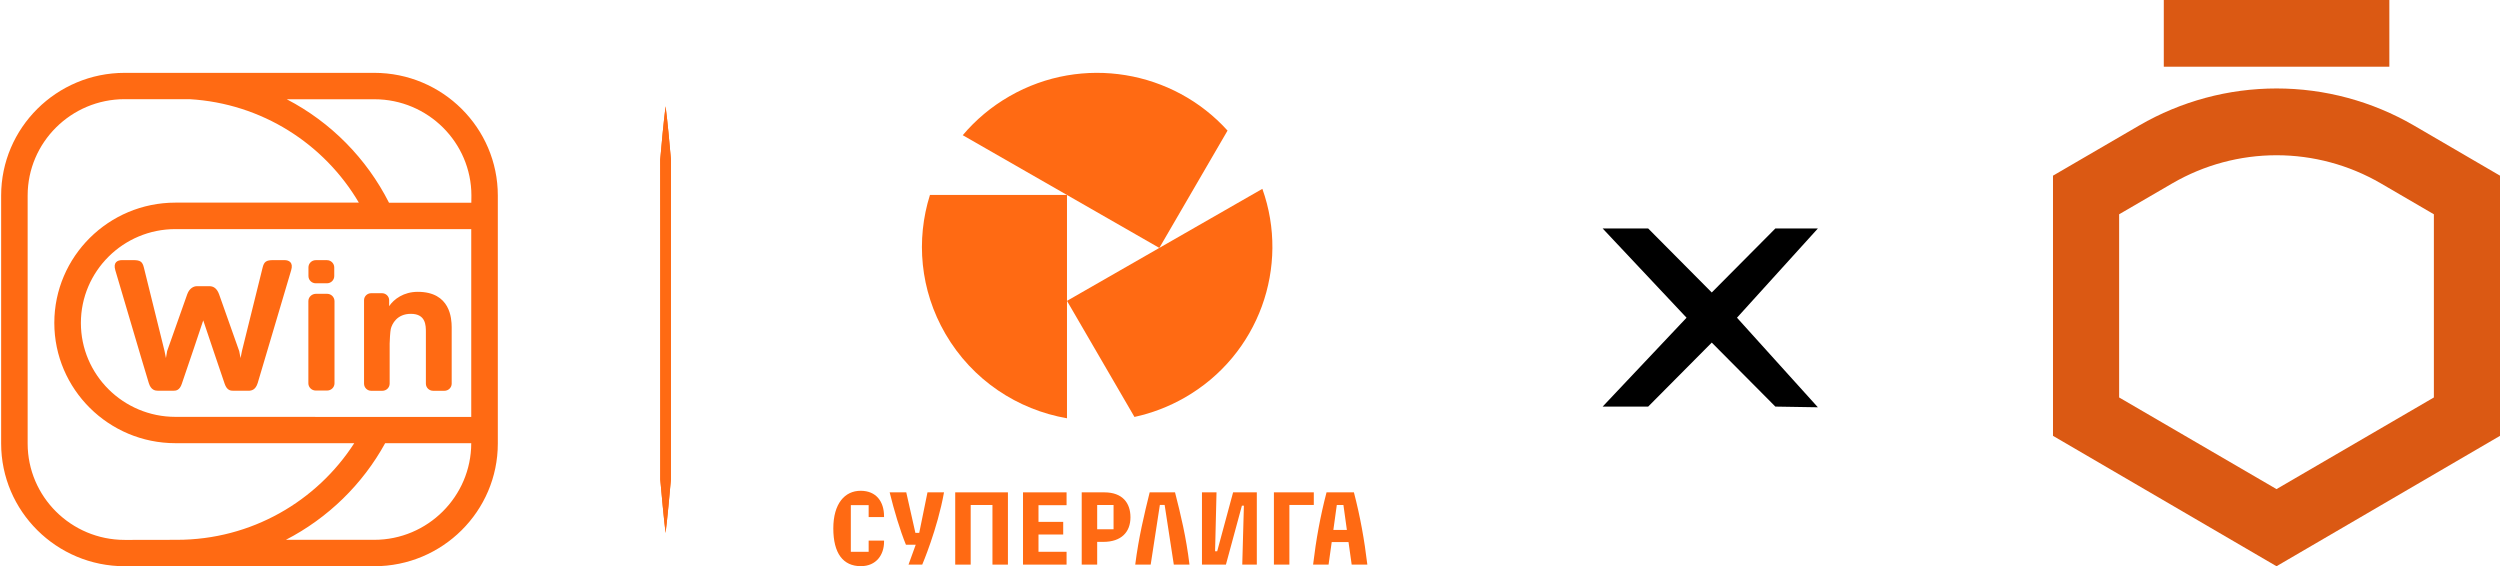 <?xml version="1.0" encoding="UTF-8"?> <svg xmlns="http://www.w3.org/2000/svg" width="234" height="53" viewBox="0 0 234 53" fill="none"><path d="M154.269 21.385L160.221 27.376L166.174 21.385H170.153L162.582 29.738L170.153 38.122L166.174 38.057L160.221 32.066L154.269 38.057H150.008L157.861 29.738L150.008 21.385H154.269Z" fill="black"></path><g clip-path="url(#clip0_6865_23784)"><path d="M35.035 6.819H11.669C5.294 6.819 0.107 11.971 0.107 18.303V41.514C0.107 47.846 5.294 52.999 11.669 52.999H35.035C41.409 52.999 46.596 47.846 46.596 41.514V18.303C46.596 11.972 41.41 6.819 35.035 6.819H35.035ZM11.669 50.535C6.66 50.535 2.588 46.489 2.588 41.514V18.303C2.588 13.328 6.661 9.282 11.669 9.282H17.734C24.531 9.678 30.36 13.482 33.588 18.966H16.417C10.165 18.966 5.084 24.021 5.084 30.224C5.084 36.427 10.173 41.482 16.417 41.482H33.158C29.654 46.917 23.524 50.527 16.556 50.527L11.67 50.536L11.669 50.535ZM44.108 41.482C44.108 46.457 40.035 50.527 35.027 50.527H26.758C30.685 48.5 33.937 45.334 36.051 41.482H44.108ZM16.417 39.018C11.539 39.018 7.571 35.077 7.571 30.231C7.571 25.385 11.539 21.444 16.417 21.444H44.109V39.026L16.417 39.018V39.018ZM36.409 18.973C34.319 14.838 30.97 11.438 26.84 9.29H35.043C40.051 9.29 44.124 13.336 44.124 18.311L44.116 18.973H36.408L36.409 18.973Z" fill="#FF6A13"></path><path d="M29.554 26.516H30.603C30.977 26.516 31.286 26.218 31.286 25.838V25.03C31.286 24.659 30.977 24.351 30.603 24.351H29.554C29.18 24.351 28.871 24.65 28.871 25.03V25.838C28.871 26.218 29.18 26.516 29.554 26.516ZM30.619 27.501H29.57C29.196 27.501 28.863 27.8 28.863 28.18C28.854 30.102 28.871 33.955 28.863 35.877C28.863 36.248 29.172 36.555 29.553 36.555H30.619C31.001 36.555 31.31 36.248 31.31 35.877V28.18C31.301 27.8 30.993 27.501 30.619 27.501ZM39.099 27.315C37.79 27.315 36.871 27.994 36.424 28.656V28.098C36.424 27.743 36.123 27.444 35.757 27.444H34.741C34.375 27.444 34.074 27.735 34.074 28.098V35.908C34.074 36.28 34.375 36.578 34.741 36.578H35.789C36.163 36.578 36.472 36.28 36.472 35.908V32.161C36.472 31.967 36.521 31.014 36.578 30.788C36.692 30.327 37.147 29.375 38.456 29.375C39.863 29.375 39.863 30.465 39.863 31.095V35.908C39.863 36.28 40.164 36.578 40.546 36.578H41.594C41.968 36.578 42.278 36.28 42.278 35.908V30.61C42.269 29.826 42.164 27.315 39.099 27.315V27.315ZM26.623 24.347H25.579C24.923 24.347 24.713 24.49 24.578 25.058C24.081 27.08 22.651 32.839 22.651 32.839L22.516 33.516L22.39 32.864C22.39 32.864 20.985 28.869 20.505 27.54C20.287 26.938 19.925 26.788 19.613 26.788H18.419C18.175 26.788 17.745 26.938 17.526 27.54C17.047 28.869 15.642 32.864 15.642 32.864L15.532 33.516L15.397 32.839C15.397 32.839 13.967 27.072 13.471 25.058C13.336 24.49 13.134 24.347 12.469 24.347H11.426C11.005 24.347 10.567 24.548 10.795 25.3C11.384 27.256 13.159 33.34 13.925 35.847C14.126 36.508 14.514 36.574 14.8 36.574H16.222C16.482 36.574 16.819 36.533 17.021 35.914C17.5 34.51 18.855 30.532 19.023 29.988C19.191 30.531 21.026 35.897 21.026 35.914C21.236 36.532 21.572 36.574 21.825 36.574H23.247C23.533 36.574 23.92 36.507 24.122 35.847C24.879 33.34 26.663 27.256 27.252 25.3C27.479 24.556 27.041 24.347 26.621 24.347H26.623Z" fill="#FF6A13"></path><path d="M62.299 9.939C62.507 11.603 62.654 13.267 62.802 14.931C62.79 18.254 62.801 26.466 62.797 29.908C62.797 33.196 62.797 41.702 62.797 44.885C62.645 46.55 62.498 48.213 62.299 49.878C62.1 48.213 61.954 46.55 61.802 44.885C61.802 41.74 61.802 33.167 61.802 29.908C61.8 26.427 61.808 18.307 61.797 14.931C61.945 13.267 62.092 11.603 62.299 9.939Z" fill="#FF6A13"></path><path d="M62.299 9.956C62.507 11.62 62.654 13.284 62.802 14.948C62.79 18.271 62.801 26.483 62.797 29.925C62.797 33.213 62.797 41.719 62.797 44.902C62.645 46.567 62.498 48.23 62.299 49.895C62.1 48.23 61.954 46.567 61.802 44.902C61.802 41.757 61.802 33.185 61.802 29.925C61.8 26.445 61.808 18.324 61.797 14.948C61.945 13.284 62.092 11.62 62.299 9.956Z" fill="#FF6A13"></path><path d="M109.011 47.264L109.868 52.845H111.335C111.03 50.291 110.507 48.134 109.982 46.082H107.61C107.106 48.134 106.581 50.291 106.258 52.845H107.705L108.563 47.264H109.011Z" fill="#FF6A13"></path><path d="M112.504 52.846V46.083H113.866L113.732 51.597H113.93L115.418 46.083H117.638V52.846H116.276L116.428 47.331H116.242L114.747 52.846H112.504Z" fill="#FF6A13"></path><path d="M120.686 47.264H122.972V46.083H119.238V52.846H120.686V47.264Z" fill="#FF6A13"></path><path d="M126.726 46.083H124.164C123.573 48.353 123.182 50.529 122.906 52.846H124.354L124.649 50.737H126.221L126.517 52.846H127.983C127.707 50.529 127.317 48.353 126.726 46.083ZM124.802 49.602L125.125 47.265H125.744L126.068 49.602H124.802Z" fill="#FF6A13"></path><path d="M88.359 46.084H86.813L86.04 49.876H85.68L84.826 46.084H83.272C83.698 47.804 84.231 49.602 84.796 50.99H85.71L85.037 52.848H86.321C86.321 52.848 87.748 49.515 88.359 46.084Z" fill="#FF6A13"></path><path d="M81.306 50.597V51.647H79.638V47.283H81.306V48.4H82.746V48.314C82.746 46.97 82.031 45.937 80.553 45.937C79.076 45.937 77.998 47.132 77.998 49.461C77.998 51.791 78.914 52.993 80.573 52.993C82.022 52.993 82.747 51.923 82.747 50.711V50.598H81.307L81.306 50.597Z" fill="#FF6A13"></path><path d="M95.754 52.848H99.831V51.647H97.203V50.03H99.516V48.847H97.203V47.286H99.831V46.084H95.754V52.848Z" fill="#FF6A13"></path><path d="M103.362 46.084H101.248V52.848H102.696V50.72H103.267C104.963 50.72 105.811 49.793 105.811 48.421C105.811 47.049 105.039 46.084 103.362 46.084ZM104.229 49.537H102.696V47.267H104.229V49.537Z" fill="#FF6A13"></path><path d="M90.856 52.848V47.267H92.894V52.848H94.342V46.084H89.408V52.848H90.856Z" fill="#FF6A13"></path><path d="M99.87 18.248H87.043C85.724 22.441 86.106 27.147 88.493 31.251C91.019 35.596 95.256 38.347 99.87 39.151V18.248Z" fill="#FF6A13"></path><path d="M90.113 12.655L108.513 23.205L114.898 12.224C109.83 6.608 101.333 5.083 94.496 9.003C92.782 9.986 91.314 11.23 90.114 12.654L90.113 12.655Z" fill="#FF6A13"></path><path d="M106.186 39.025C107.8 38.676 109.387 38.077 110.895 37.213C117.854 33.224 120.753 24.934 118.157 17.675C116.882 18.407 99.869 28.161 99.869 28.161L106.186 39.026V39.025Z" fill="#FF6A13"></path></g><g clip-path="url(#clip1_6865_23784)"><path d="M213.081 52.999L192.16 40.794V16.442L200.238 11.74C204.147 9.473 208.577 8.28 213.086 8.28C217.595 8.28 222.025 9.473 225.934 11.74L234.001 16.442V40.794L213.081 52.999ZM198.351 37.202L213.081 45.78L227.811 37.202V20.057L222.833 17.156C219.868 15.436 216.507 14.531 213.086 14.531C209.666 14.531 206.305 15.436 203.339 17.156L198.351 20.057V37.202Z" fill="#DB5913"></path><path d="M223.643 0H202.531V6.244H223.643V0Z" fill="#DB5913"></path></g><defs><clipPath id="clip0_6865_23784"><rect width="128.003" height="46.18" fill="white" transform="translate(0 6.819)"></rect></clipPath><clipPath id="clip1_6865_23784"><rect width="41.841" height="52.999" fill="white" transform="translate(192.16)"></rect></clipPath></defs></svg> 
